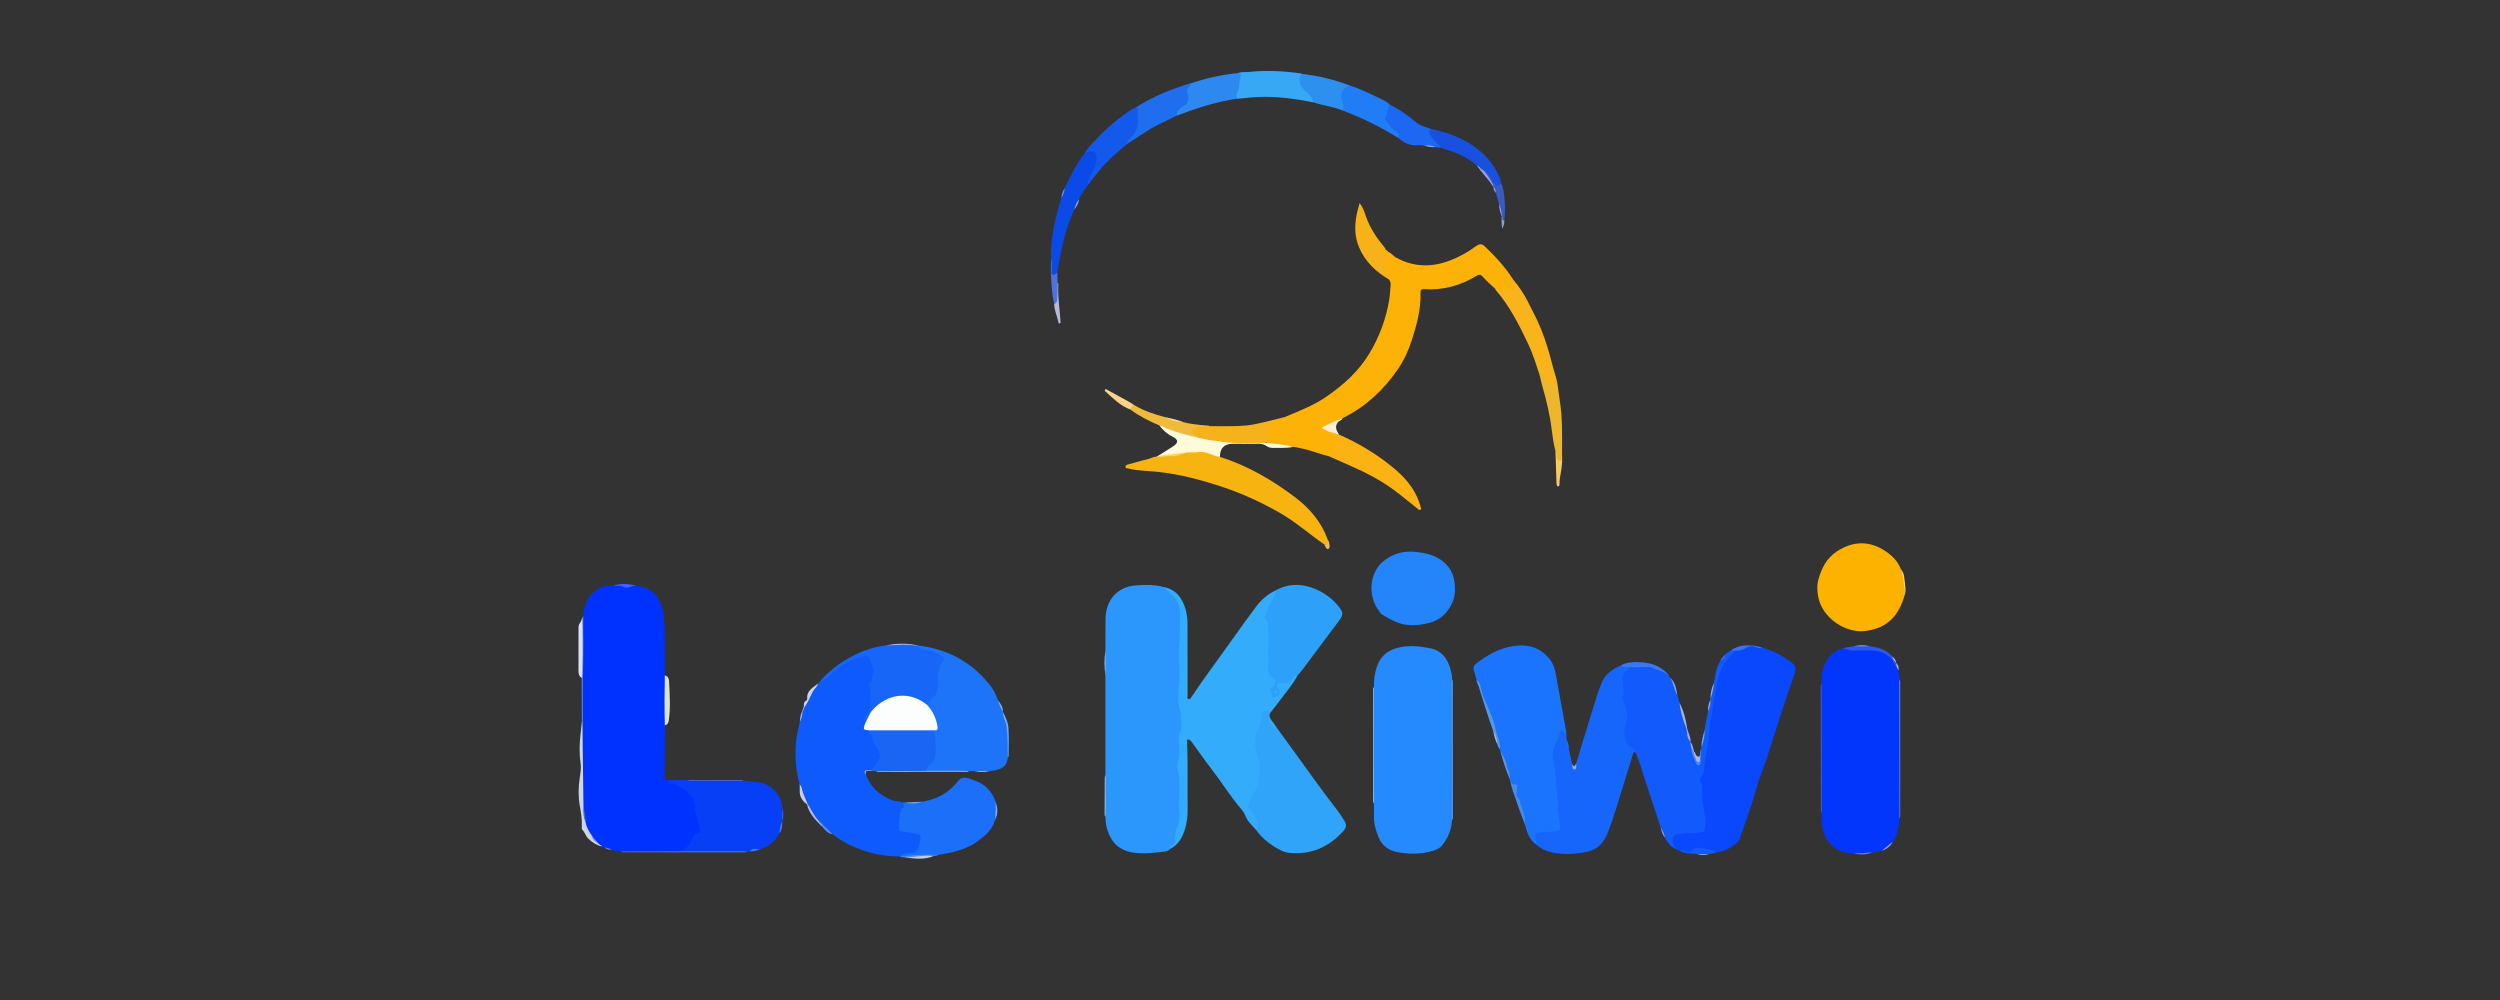 <?xml version="1.0" encoding="UTF-8"?>
<svg id="Calque_1" data-name="Calque 1" xmlns="http://www.w3.org/2000/svg" viewBox="0 0 1200 480">
  <rect x="0" y="0" width="1200" height="480" fill="#333333" stroke="none"/>
  <defs>
    <style>
      .cls-1 {
        fill: #c2cade;
      }

      .cls-2 {
        fill: #79a3e8;
      }

      .cls-3 {
        fill: #f0ba3d;
      }

      .cls-4 {
        fill: #9ecbed;
      }

      .cls-5 {
        fill: #6195ea;
      }

      .cls-6 {
        fill: #cacde3;
      }

      .cls-7 {
        fill: #8cb1f0;
      }

      .cls-8 {
        fill: #76adee;
      }

      .cls-9 {
        fill: #ccd6e8;
      }

      .cls-10 {
        fill: #1666fc;
      }

      .cls-11 {
        fill: #5797e7;
      }

      .cls-12 {
        fill: #aeccf0;
      }

      .cls-13 {
        fill: #115afc;
      }

      .cls-14 {
        fill: #778de2;
      }

      .cls-15 {
        fill: #1a74fd;
      }

      .cls-16 {
        fill: #1b6ff9;
      }

      .cls-17 {
        fill: #36a8f4;
      }

      .cls-18 {
        fill: #a7b3d8;
      }

      .cls-19 {
        fill: #f4ca62;
      }

      .cls-20 {
        fill: #4c74db;
      }

      .cls-21 {
        fill: #0a4ae6;
      }

      .cls-22 {
        fill: #69a7f6;
      }

      .cls-23 {
        fill: #0948fc;
      }

      .cls-24 {
        fill: #5377dc;
      }

      .cls-25 {
        fill: #9ed7ff;
      }

      .cls-26 {
        fill: #1851e0;
      }

      .cls-27 {
        fill: #7da7e3;
      }

      .cls-28 {
        fill: #fefada;
      }

      .cls-29 {
        fill: #3e6dce;
      }

      .cls-30 {
        fill: #2b96fc;
      }

      .cls-31 {
        fill: #d9e1f3;
      }

      .cls-32 {
        fill: #acb7e4;
      }

      .cls-33 {
        fill: #8fafda;
      }

      .cls-34 {
        fill: #fbefd4;
      }

      .cls-35 {
        fill: #97a0e7;
      }

      .cls-36 {
        fill: #fcd389;
      }

      .cls-37 {
        fill: #92abe9;
      }

      .cls-38 {
        fill: #fbb213;
      }

      .cls-39 {
        fill: #2d88f0;
      }

      .cls-40 {
        fill: #1359ec;
      }

      .cls-41 {
        fill: #1e6eef;
      }

      .cls-42 {
        fill: #1a66f4;
      }

      .cls-43 {
        fill: #8aabec;
      }

      .cls-44 {
        fill: #2485fb;
      }

      .cls-45 {
        fill: #f2d888;
      }

      .cls-46 {
        fill: #466aee;
      }

      .cls-47 {
        fill: #366bec;
      }

      .cls-48 {
        fill: #3f60fa;
      }

      .cls-49 {
        fill: #4e86f6;
      }

      .cls-50 {
        fill: #548ae4;
      }

      .cls-51 {
        fill: #9ba8d9;
      }

      .cls-52 {
        fill: #93a1e7;
      }

      .cls-53 {
        fill: #dce3d3;
      }

      .cls-54 {
        fill: #b3bee9;
      }

      .cls-55 {
        fill: #82abd8;
      }

      .cls-56 {
        fill: #4270ef;
      }

      .cls-57 {
        fill: #cdd4e7;
      }

      .cls-58 {
        fill: #1766f8;
      }

      .cls-59 {
        fill: #2f57ec;
      }

      .cls-60 {
        fill: #fdb200;
      }

      .cls-61 {
        fill: #5b8cec;
      }

      .cls-62 {
        fill: #fbfefc;
      }

      .cls-63 {
        fill: #1d68f3;
      }

      .cls-64 {
        fill: #97a8e1;
      }

      .cls-65 {
        fill: #488ce7;
      }

      .cls-66 {
        fill: #4e71de;
      }

      .cls-67 {
        fill: #83afeb;
      }

      .cls-68 {
        fill: #073ff7;
      }

      .cls-69 {
        fill: #757dde;
      }

      .cls-70 {
        fill: #7980d9;
      }

      .cls-71 {
        fill: #33acfc;
      }

      .cls-72 {
        fill: #fde89a;
      }

      .cls-73 {
        fill: #b7bcd6;
      }

      .cls-74 {
        fill: #80b0ea;
      }

      .cls-75 {
        fill: #eeb72b;
      }

      .cls-76 {
        fill: #f5b21a;
      }

      .cls-77 {
        fill: #fcd261;
      }

      .cls-78 {
        fill: #f9b31b;
      }

      .cls-79 {
        fill: #677fe9;
      }

      .cls-80 {
        fill: #6f8dea;
      }

      .cls-81 {
        fill: #537bfb;
      }

      .cls-82 {
        fill: #a6c0ed;
      }

      .cls-83 {
        fill: #9aa3e3;
      }

      .cls-84 {
        fill: #7188d7;
      }

      .cls-85 {
        fill: #f8b219;
      }

      .cls-86 {
        fill: #efb95d;
      }

      .cls-87 {
        fill: #2fa4f9;
      }

      .cls-88 {
        fill: #a9b9e6;
      }

      .cls-89 {
        fill: #1d74f9;
      }

      .cls-90 {
        fill: #2da0f9;
      }

      .cls-91 {
        fill: #0f5afc;
      }

      .cls-92 {
        fill: #fdb207;
      }

      .cls-93 {
        fill: #258afe;
      }

      .cls-94 {
        fill: #9fb3e9;
      }

      .cls-95 {
        fill: #87a6e0;
      }

      .cls-96 {
        fill: #9da9e0;
      }

      .cls-97 {
        fill: #91a1c1;
      }

      .cls-98 {
        fill: #2d90ef;
      }

      .cls-99 {
        fill: #a4c1e5;
      }

      .cls-100 {
        fill: #217df6;
      }

      .cls-101 {
        fill: #3978f2;
      }

      .cls-102 {
        fill: #7f95d9;
      }

      .cls-103 {
        fill: #0032ff;
      }

      .cls-104 {
        fill: #f7b310;
      }

      .cls-105 {
        fill: #afdfff;
      }

      .cls-106 {
        fill: #88a3d3;
      }

      .cls-107 {
        fill: #0336fc;
      }

      .cls-108 {
        fill: #3a5bc1;
      }
    </style>
  </defs>
  <path class="cls-103" d="m297.93,408.76c-1.47-.24-2.93-.47-4.4-.71-.98-.66-2.23-.63-3.22-1.27-.47-.16-.95-.32-1.42-.48-.54-.32-1.23-.39-1.63-.95-1.26-1.34-2.42-2.77-3.62-4.17-1.32-1.94-2.68-3.88-2.92-6.32-.36-2.69-.65-5.39-1.15-8.06.03-5.89-.57-11.76-.16-17.65.14-2.02-.33-4.07-.37-6.13-.11-5.5.26-10.98.43-16.47,0-6.15-.01-12.29,0-18.44,0-1.39-.03-2.77-.38-4.12-.11-1.29-.08-2.58.13-3.87.29-.89.27-1.82.27-2.75,0-5.94,0-11.89,0-17.83,0-1.39.14-2.76.52-4.11.21-3.67,1.37-7.19,3.68-9.85,2.65-3.06,6.31-4.86,10.64-4.47,1.74-.22,3.45-.52,5.21.07,1.12.37,2.34.17,3.5-.11.71-.17,1.42-.24,2.12.03,7.24.69,11.82,5.3,13.05,12.48,1.29,7.53.61,15.09.82,22.64.07,2.65.05,5.31.07,7.96.61.79.57,1.73.58,2.66.01,6.21.01,12.42,0,18.63,0,.92.03,1.86-.58,2.66-.05,8.27-.08,16.54-.15,24.81,0,.96.25,1.53,1.28,1.55,2.77,1.18,5.61,2.08,8.14,3.95,3.16,2.33,5.39,4.78,5.66,8.97.2,3.06,1.25,6.07,2.16,9.04.54,1.77.52,3.13-1.3,4-1.37.65-2.08,1.89-2.55,3.18-1.23,3.42-3.72,5-7.2,5.28-8.35,0-16.7,0-25.05-.01-.72,0-1.46.15-2.16-.15Z"/>
  <path class="cls-30" d="m530.59,372.02c0-15.93,0-31.86,0-47.8-.21-4.01-.21-8.01,0-12.02.02-5.03.04-10.06.06-15.1.03-8.55,5.25-15.54,14.78-16.14,4.57-.29,9.07-.39,13.51.89,1.29,1.01,2.66,1.88,3.87,3.05,4.42,4.28,4.32,9.6,4.19,15.15-.17,7.13-1.04,14.27-.11,21.41.18,1.38.2,2.8-.06,4.17-.72,3.81-.53,7.66-.55,11.5-.01,2.4,1.41,4.6,1.26,7.01-.16,2.64.92,5.4-.76,7.91-.33.49-.18,1.16-.19,1.76-.09,4.3.51,8.62-.67,12.87-.18.63-.16,1.34-.03,1.98,1.08,5.45.88,10.9.53,16.42-.17,2.67.21,5.42.21,8.14,0,1.14-.13,2.25-.62,3.29-.92,1.95-1.35,4.02-1.36,6.17,0,1.51-.4,2.76-1.9,3.41-.62.27-.71.92-1.09,1.38-.57.7-1.35,1.11-2.21,1.21-5.36.66-10.74,1.42-16.14.45-5.86-1.05-9.7-4.52-11.54-10.15-.74-2.25-1.23-4.6-1.17-7.01-.34-4.21-.11-8.43-.14-12.65-.02-2.44-.17-4.88.11-7.31Z"/>
  <path class="cls-93" d="m696.98,393.65c-.27,4.58-1.95,8.59-4.8,12.15-1.13,1.41-2.72,2.08-4.36,2.58-5.69,1.72-11.54,1.7-17.26.6-3.96-.76-7.28-3.09-8.89-7.18-1.24-3.15-2.28-6.34-2.16-9.8.07-2.12-.02-4.24-.04-6.36-.2-.51-.12-1.05-.12-1.58,0-17.58,0-35.16,0-52.74,0-.52-.1-1.06.15-1.57-.09-3.4.3-6.71,1.46-9.95,1.69-4.75,4.91-7.54,9.82-8.82,5.37-1.4,10.64-.84,15.88.21,6.21,1.24,9.19,6.57,10.24,12.94.11.65.06,1.32.09,1.98.22.51.13,1.05.13,1.57,0,21.46,0,42.92,0,64.37,0,.53.08,1.07-.13,1.58Z"/>
  <path class="cls-107" d="m911.28,321.88c-.27,1.47.57,2.8.5,4.25.2.51.12,1.05.12,1.58,0,21.18,0,42.37,0,63.55,0,.53.09,1.07-.15,1.57-.28,3.93-.82,7.79-3.19,11.12-1.43,1.84-3.18,3.27-5.24,4.35-1.52.47-3.08.77-4.68.87-2.93.79-5.9.63-8.88.41-5.53.19-9.82-2.14-12.84-6.68-1.88-2.83-2.34-6.16-2.6-9.49-.08-.99-.03-1.99-.04-2.99-.26-.5-.16-1.04-.16-1.57,0-19.72,0-39.44,0-59.16,0-.52-.1-1.07.15-1.57-.11-4.66.73-9.06,3.79-12.75,1.61-1.94,3.59-3.45,6.16-3.96,2.31-.66,4.53.48,6.84.29,2.23-.18,4.48-.04,6.73-.04,5.97,0,10.39,2.46,12.77,8.13.58.57.42,1.4.71,2.07Z"/>
  <path class="cls-91" d="m392.62,328.15c.44-.51.88-1.02,1.32-1.53.86-.06,1.44-.62,2.03-1.15,2.42-2.17,5.06-4.07,7.55-6.15,3.12-2.61,7.06-3.56,10.86-4.68,1.96-.58,2.77.09,3.74,1.99,1.97,3.86,2.21,7.67-.09,11.48-.24.41-.4.89-.26,1.34.73,2.26.32,4.62.64,6.92.29,2.07-.21,4.08-1.45,5.85-.96,1.38-1.68,2.86-1.37,4.63.02.13.07.27.02.38-.73,1.83-.16,2.92,1.82,3.2.29.28.54.61.65.98.95,3.09,2.28,5.97,3.97,8.75,1.1,1.81.93,3.98-.55,5.76-1.04,1.25-1.4,3.02-2.92,3.9-.65.04-1.31.02-1.97.02-1.48.01-1.76.63-.94,1.83,1.94,6.01,6.24,9.69,11.82,12.16,1.84.82,3.87.68,5.73,1.33,1.29.92,1.25,1.84.39,3.19-1.79,2.84-1.62,6.07-1.31,9.26.08.83.88.89,1.54,1,1.83.3,3.67.57,5.5.88,2.49.42,3.09,1.3,2.82,3.83-.09.86-.21,1.71-.37,2.56-.46,2.45-1.9,3.95-4.4,4.08-1.89.1-3.65.54-5.41,1.14-10.08,0-19.46-2.58-28.13-7.71-1.45-.86-2.76-1.96-4.14-2.95-2.88-1.46-4.72-4.09-7.01-6.22-2.31-2.59-4.08-5.53-5.45-8.71-2.04-2.66-2.47-5.93-3.44-9-2.5-9.45-2.75-18.93-.25-28.43.13-.51.22-1.03.33-1.55.48-1.39.73-2.84,1-4.28.49-.95.74-1.98,1.15-2.96,1.95-3.86,3.32-8.06,6.56-11.16Z"/>
  <path class="cls-71" d="m561.67,407.48c.04-.71-.15-1.62.76-1.86,1.65-.43,1.7-1.62,1.64-2.95-.09-1.81.17-3.65.93-5.23,1.77-3.64,1.07-7.4.76-11.11-.1-1.24.28-2.34.28-3.52,0-4.46.52-8.94-.7-13.35-.29-1.05-.31-2.33.02-3.35,1.33-4.18.42-8.44.66-12.65.02-.39-.21-.92-.03-1.14,1.41-1.73.96-3.67,1-5.66.05-2.06,0-4.08-.6-6-1.19-3.82-.98-7.75-.48-11.54.64-4.9.1-9.7-.04-14.55-.08-2.75.23-5.51.37-8.27,0-.06.06-.13.06-.19-.18-4.54.51-9.09-.02-13.61-.46-3.94-3.2-6.52-5.94-9.03-.53-.49-1.18-.86-1.41-1.61,5.39,1.13,8.24,4.87,9.9,9.78.9,2.66,1.17,5.44,1.18,8.24.02,11.21.01,22.43.03,33.64,0,.69-.4,1.72.35,1.99.81.3,1.31-.62,1.74-1.28,5.91-8.88,12.34-17.38,18.5-26.08,3.97-5.61,8-11.18,12.09-16.7,2.51-3.38,5.58-6.19,9.45-7.98.91,1.12.24,2.16-.25,3.13-1.42,2.76-2.98,5.45-3.84,8.48-.19.66-.44,1.26-.08,1.91,2.11,3.82,1.57,8.01,1.36,12.06-.21,4.17.17,8.33-.2,12.49-.11,1.19.62,1.93,1.45,2.67,2.59,2.3,2.67,3.77.36,6.3-1.06,1.17-.12,2.11.28,3.06.29.68.9.32,1.34,0,.94-.65,1.32-1.46.68-2.55-.3-.52-.57-1.06-.65-1.66-.17-1.19.24-2.09,1.54-1.97,2.69.24,4.94-.34,6.6-2.67.43-.6,1.17-1.16,2.06-.51-2.26,4.46-5.65,8.12-8.56,12.11-1.43,1.96-2.97,3.84-4.46,5.75-3.2-.35-3.45-.18-3.93,2.84-.29,1.84-.84,3.52-1.66,5.24-1.45,3.05-1.72,6.42-.61,9.71,1.98,5.91,1.93,11.88.41,17.8-.61,2.37-2.52,4.27-3.4,6.66-1.1,2.99-1.16,3.36,1.19,5.44,1.99,1.76,2.22,4.29,2.65,6.67.16.87-.29,1.86-1.46,2.05-1.79-2.17-4.07-3.98-5.12-6.72-.53-1.38-1.36-2.56-2.31-3.68-5.21-6.1-9.4-12.97-14.31-19.29-3.13-4.03-6.01-8.25-9.01-12.37-.31-.42-.68-.81-1.07-1.16-.29-.26-.69-.46-1.09-.26-.45.23-.31.69-.3,1.06.51,10.68.11,21.36.29,32.04.06,3.42-.31,6.79-1.31,10.02-1.21,3.91-3.19,7.4-7.07,9.36Z"/>
  <path class="cls-23" d="m846.13,311.01c4.85,1.33,9.21,3.64,13.26,6.58,2.46,1.78,2.84,2.86,1.98,5.86-.51,1.78-1.2,3.51-1.82,5.26-4.09,11.56-7.58,23.33-11.42,34.97-1.82,5.52-4.08,10.92-5.59,16.52-2.03,7.53-4.93,14.75-7.38,22.12-.21.64-.48,1.24-.98,1.7-2.92,2.72-6.2,4.73-10.27,5.15-2.36-.75-4.8-1.17-7.23-1.61-.85-.15-1.78-.48-2.49.05-2.52,1.89-5.16,1.85-7.93.73-.65.03-1.12-.35-1.59-.71-.54-.75-1.5-1.05-1.93-1.96-1.26-2.7.09-5.27,3.04-5.81,3.01-.55,6.08-.29,9.1-.75,2.49-.38,2.82-.77,3.12-3.3.23-1.95-.18-3.84-.54-5.73-.66-3.47-1.12-6.95-.99-10.48.05-1.47,0-2.92-.7-4.27-.38-.75-.44-1.61.07-2.29,2.01-2.67,1.54-5.95,2.17-8.94.28-1.35.29-2.76.81-4.07.4-.99.71-2.04.72-3.09.04-6.6,1.48-13.02,2.42-19.51.72-5.01,1.55-9.98,3.14-14.78,1.48-4.47,4.15-8.12,8.16-10.68,2.64-.1,4.78-2.08,7.53-1.95,1.85.09,3.51.95,5.34,1Z"/>
  <path class="cls-15" d="m720.03,360.04c-.06-.09-.09-.19-.07-.29-.51-2.13-.94-4.27-1.51-6.38-1.57-5.74-3.54-11.32-5.96-16.77-1.36-3.07-1.95-6.44-3.25-9.56-.12-.3-.14-.66-.51-.79-.43-1.51-.85-3.02-1.28-4.53-.37-1.29-.06-2.3,1.03-3.15,5.29-4.11,11.09-7.36,17.69-8.43,7.12-1.16,13.56.6,18.08,6.8,1.97,2.7,2.43,5.97,3.01,9.16,1.53,8.4,3.03,16.8,4.53,25.21.05.26,0,.53,0,.79-.06.04-.11.1-.17.1q-2.58-.16-3.43,2.5c-.14.44-.18.94-.42,1.32-2.52,3.88-1.37,8.01-1,12.14.51,5.73,1.41,11.43,1.23,17.21-.06,1.93.07,3.83.64,5.7.53,1.72.53,3.52.56,5.32.03,1.98-.93,2.97-2.79,3.16-2.1.22-4.19.54-6.31.61-2.45.07-2.75.5-2.47,2.86.1.83.49,1.69-.16,2.48-3.43-2.4-4.56-6.12-5.59-9.88-.72-4.59-2.04-8.99-4.13-13.14-.53-1.04-.4-2.2-.17-3.32.21-1.01.17-1.85-1.05-2.16-.88-.22-.97-1.16-1.49-1.72-.43-.3-.28-.77-.32-1.18-1.09-4.84-2.79-9.48-4.71-14.05Z"/>
  <path class="cls-92" d="m665.08,119.67c.41.39.81.77,1.22,1.16,1.2.97,1.73,2.84,3.7,2.75,8.57,4.71,17.31,4.88,26.35,1.32,4.28-1.69,8.22-3.87,11.89-6.59,1.42-1.05,2.84-1.61,4.28-.23,5.17,4.94,10.06,10.13,13.88,16.23.36,1.2.54,2.44.98,3.62.31.83.25,2.11-.98,1.74-2.35-.71-4.72-.08-7.04-.55-.65-.13-1.29-.27-1.84-.68-1.99-1.84-4.07-3.59-5.84-5.66-.76-.88-1.46-1.26-2.7-.5-7.76,4.74-16.17,7.14-25.31,6.51-1.55-.11-1.85.32-1.81,1.83.21,7.87-1.83,15.35-4.22,22.74-1.6,4.94-3.77,9.68-6.69,13.93-6.77,9.88-15.34,17.83-26.11,23.24-.17.09-.31.23-.47.34-2.72,1.78-5.95,2.57-8.77,4.42.54.82,1.57.81,2.07,1.49,1.32,1.27,2.89,2.31,3.81,3.97.09.17.28.31.34.48.84,2.52-1,4.46-1.5,6.69-.24,1.05-1.3,1.42-2.42,1.08-4.54-1.05-8.84-2.92-13.43-3.82-1.29-.25-2.55-.62-3.87-.65-3.2-.01-6.31-.83-9.49-1.01-1.05-.06-2.09-.16-3.04-.66.33-2.85-.01-5.85,1.32-8.51.66-1.32,2.02-2.11,3.44-2.47,1.37-.34,2.58-.93,3.75-1.65,6.95-2.91,14.02-5.62,20.25-9.93,8.16-5.65,15.43-12.16,20.62-20.89,4.79-8.05,7.93-16.59,9.42-25.79.36-2.22.41-4.49.63-6.73.1-1.05-.16-1.96-.85-2.76-.74-1.04-.97-2.15-.51-3.37.19-.5.4-1.11.09-1.54-1.64-2.35-.91-5.31-2.06-7.79-.3-.65-.86-1.95.91-1.77Z"/>
  <path class="cls-13" d="m833.36,312.26c-1.72,1.63-3.49,3.17-4.94,5.1-3.21,4.25-3.81,9.35-4.99,14.27-1.01,4.22-1.03,8.6-2.19,12.84-.87,3.19-.81,6.66-.97,10.02-.11,2.2-.53,4.27-1.09,6.39-.75,2.84-.98,5.82-1.29,8.76-.11,1.09-.14,2.05-1.05,2.85-1.02.9-1.28,2.03-.31,3.15.65.75.56,1.61.52,2.46-.23,4.93.49,9.75,1.49,14.55.38,1.85.03,3.69-.32,5.51-.19.96-.99,1.25-1.77,1.34-1.63.17-3.24.67-4.91.45-1.93-.25-3.81.3-5.71.47-3.59.31-3.47,3.7-2.17,5.8.31.49.93.76,1.03,1.42-2.69-1.04-4.26-3.18-5.53-5.62-.75-1.58-1.27-3.27-2.04-4.85-2.51-7.61-4.97-15.23-7.53-22.82-1.46-4.32-2.58-8.76-4.38-12.97-.32-1.07-1.31-1.44-2.11-2-3.14-2.21-4.53-5.33-3.68-8.97,1.14-4.87,1.44-9.54-.77-14.16-.26-.55-.23-1.18-.07-1.76.52-1.97.39-4.01.02-5.92-.75-3.92.49-6.75,3.93-8.67,5.64-.72,11.15-.54,16.27,2.38,1,.57,1.64,1.52,2.46,2.27.21.3.41.6.62.9,1.93,2.45,2.22,5.55,3.27,8.34.35,1.2.7,2.4,1.05,3.6,1.22,4.05,2.25,8.16,3.49,12.2.42,2.22.93,4.42,1.8,6.51h0c.45.95.48,2.03.82,3.02.18,2.35,1.25,4.42,2.06,6.56.16.41.42.94.98.78.43-.13.4-.65.39-1.03-.08-2.13.88-4.1.9-6.21.01-.24.02-.48.04-.73.71-2.77,1.23-5.57,1.6-8.4.2-2.95,1.21-5.76,1.62-8.67.39-1.88.77-3.77,1.16-5.66h0c.27-2.73,1.11-5.34,1.59-8.03.83-3.51.87-7.26,3.09-10.35.99-.94,1.83-1.99,2.45-3.21.66-.99,1.9-1.2,2.7-2,.85-.24,1.7-.73,2.51.08Z"/>
  <path class="cls-10" d="m782.44,320.22c-.39.44-.71,1.02-1.2,1.3-2.17,1.26-2.57,3.3-2.34,5.49.29,2.67.89,5.32.02,7.99-.2.62.15,1.16.4,1.7,1.65,3.59,2.2,7.3,1.09,11.14-.68,2.33-1,4.71-.29,6.99.56,1.81,1.79,3.35,3.57,4.27.94.49,1.71,1.04,1.49,2.28-1.01-.96-1.19,0-1.39.65-2.46,7.96-4.85,15.95-7.36,23.89-1.47,4.67-2.93,9.36-4.74,13.9-1.78,4.45-4.61,7.88-9.74,8.99-5.91,1.27-11.77,1.57-17.65.2-2.52-.59-4.82-1.79-6.8-3.51-.15-1.04-.28-2.09-.46-3.13-.37-2.1-.08-2.61,2.02-2.78,1.7-.14,3.41-.2,5.12-.38,5.44-.58,4.98-.28,4.24-5.78-.61-4.48-.53-8.96-1.09-13.38-.56-4.38-.56-8.8-1.28-13.18-.57-3.46-1.44-7.17,1.01-10.55.85-1.18,1.11-2.81,1.53-4.26.4-1.4.92-1.9,2.03-.57.3.37.69.62,1.19.62.36,1.13-.37,2.41.47,3.47.2,1.37.18,2.78.77,4.08.54,2.39,1.07,4.77,1.61,7.16.21.68.34,1.41,1.1,1.76.78-.53.48-1.45.79-2.14,2.77-9.05,5.56-18.09,8.3-27.16,1.15-3.81,2.36-7.59,3.82-11.29,1.73-4.41,5.24-6.83,9.38-8.58,1.54-.08,3.02.1,4.41.82Z"/>
  <path class="cls-87" d="m602.99,398.47c1.06-1.17,1.14-2.32.65-3.93-.75-2.42-1.83-4.3-3.92-5.86-1.45-1.08-.13-2.75.2-4.16.79-3.39,4.07-5.71,4.12-9.36.04-3.5,1.06-6.9.11-10.57-.68-2.61-1.88-5.27-1.72-8.01.15-2.68,0-5.52,1.96-7.88,1.18-1.42.65-3.43,1.1-5.13.21-.79.17-2,1.16-2.11,1.03-.12,2.35-.82,3.17.58-.47.32-.29.88-.48,1.3-.5,3.15,1.42,4.85,3.75,6.31,2.6,3.59,5.2,7.18,7.82,10.76,6.99,9.57,13.76,19.3,21.08,28.63,1.1,1.4,2.01,2.96,3,4.45,1.47,2.2,1.51,3.54-.3,5.54-6.93,7.64-15.48,11.38-25.86,10.34-2.67-.27-5.05-1.66-7.29-3.04-3.33-2.06-6.25-4.65-8.54-7.88Z"/>
  <path class="cls-89" d="m483.76,363.7c-.55,3.75-2.18,5.32-6.41,6.11-.77.14-1.57.18-2.36.26-2.4.3-4.8.23-7.19.03-.91,0-1.83,0-2.74,0-6.62.29-13.24.04-19.85.13-.99-.18-.8-.9-.64-1.54.19-.72.62-1.36,1.21-1.78,2.32-1.66,2.72-4.12,2.78-6.69.08-3.18-.32-6.33-.46-9.5,1.27-.81,1.45-1.83,1.1-3.33-.66-2.85-1.81-5.38-3.7-7.6-.42-.5-.96-.95-.85-1.71.64-1.08,1.27-2.21,2.25-3,2.24-1.8,2.91-4.15,2.65-6.88-.26-2.74.8-5.34.84-8.06.01-1.02.85-1.76,1.5-2.52.9-1.06.73-1.77-.47-2.52-2.4-1.51-5.01-2.31-7.77-2.8-1.56-.28-3.12-.68-3.74-2.46.15-.2.32-.22.51-.06,6.53.81,12.75,2.49,18.67,5.56,6.49,3.37,11.74,8.05,16.24,13.7,1.67,2.09,2.71,4.53,3.69,7,.89,1.85,1.95,3.62,2.36,5.67h0c3.22,7.06,2.7,14.53,2.41,21.97Z"/>
  <path class="cls-60" d="m914.16,285.95c-2.87,9.39-7.69,15.3-18.4,16.88-9.71,1.43-21.53-6.19-23.16-17.14-.38-2.52-.48-5.03.21-7.49,1.54-5.47,3.94-10.32,8.97-13.58,7.86-5.1,15.68-5.14,23.37.02,3.15,2.11,5.91,4.85,7.28,8.62,1.79,4.07,2.09,8.34,1.74,12.7Z"/>
  <path class="cls-68" d="m325.8,408.68c3.83-.87,5.63-3.71,6.99-7.06.31-.77.93-1.41,1.86-1.67,1.61-.45,1.64-1.53,1.24-2.97-1.04-3.71-2.25-7.36-2.58-11.27-.25-2.95-2.27-4.97-4.69-6.47-2.2-1.36-4.1-3.29-6.9-3.53-.65-.06-1.14-.64-1.48-1.24,3.31,0,6.61,0,9.92,0,4.55.33,9.11.05,13.67.15,4.36.09,8.72-.18,13.08.14,2.76.32,5.55.47,8.27.98,5.67,1.08,10.04,6.46,10.4,12.54.2,1.91.27,3.82-.03,5.72.03.1.02.2-.03.29-.65,1.86-.56,3.92-1.54,5.68-1.81,4-4.95,6.38-9.11,7.55-1.6.52-3.4.16-4.89,1.13-.37.03-.74.06-1.11.08-2.24.33-4.48.13-6.73.14-8.07.03-16.14.02-24.21,0-.71,0-1.46.22-2.13-.22Z"/>
  <path class="cls-90" d="m622.83,324.19c-1.36-.09-2.15.97-2.63,1.84-1.24,2.24-3.32,1.73-5.17,1.92-.61.06-1.39-.46-1.83.16-.52.72-.1,1.52.29,2.23,1.16,2.16.93,2.97-1.16,4.14-.23.13-.47.27-.72.31-.71.11-1.08-.44-.96-.94.31-1.3-2.14-2.37-.43-3.59,2.41-1.72,2.86-3.64.44-5.29-3.01-2.06-1.91-4.8-1.91-7.41,0-.38.33-.81.23-1.14-1.18-3.96.47-7.95-.15-11.97-.22-1.41-.37-3.08-.23-4.65.08-.91-.35-1.67-.98-2.31-.58-.59-.73-1.21-.41-1.98,1.26-3.08,2.42-6.2,4.21-9.04.57-.91.87-1.92.74-3.02,5.24-2.96,10.83-3.43,16.45-1.71,5.53,1.69,10.28,4.82,13.97,9.39,2.29,2.84,2.32,3.92.14,6.84-5.77,7.75-11.55,15.5-17.35,23.23-.79,1.05-1.7,2-2.55,2.99Z"/>
  <path class="cls-16" d="m431.99,411.12c1.04-1.32,2.53-1.56,4.06-1.6,3.63-.09,4.52-.79,5.29-4.37.22-1.02.37-2.06.51-3.1.15-1.1-.58-1.58-1.48-1.75-2.31-.43-4.63-.91-6.97-1.11-1.39-.12-1.76-.65-1.82-1.96-.12-2.86.17-5.65.84-8.42.06-.24.15-.62.31-.67,2.1-.69.86-1.91.5-2.99.37,0,.74.02,1.1.03,2.85.58,5.65,0,8.46-.36,6.47-1.12,12.06-3.86,16.28-9.02,2.12-2.59,3.17-3.09,6.32-2.03,2.94.98,5.88,2.01,8.2,4.27,1.88,1.83,3.36,3.87,4.1,6.41.97,3,.68,6-.03,9-1.28,4.97-5,7.98-8.9,10.69-5.5,3.83-11.91,5.22-18.42,6.21-2.4.3-4.82.65-7.23.49-3.73-.24-7.41,1.01-11.15.32l.02-.05Z"/>
  <path class="cls-44" d="m678.27,300.05c-5.56.36-10.11-2.29-14.66-4.93-.89-.51-1.37-1.44-1.95-2.24-5.27-7.25-4.24-18.13,2.38-23.5,4.52-3.66,9.82-5.12,15.62-4.46,3.69.42,7.27,1.09,10.61,2.98,6.07,3.45,8.26,8.74,8.12,15.45-.09,4.47-1.98,8.17-4.81,11.28-3.06,3.36-7.36,4.55-11.75,5.22-1.17.18-2.38.13-3.57.18Z"/>
  <path class="cls-104" d="m585.56,219.29c13.2,4.17,24.99,11.03,35.96,19.3,7.01,5.28,12.66,11.8,15.71,20.25.6,2.57.42,2.84-1.67,2.43-7.28-5.07-13.95-11-21.71-15.37-8.44-4.75-17.22-8.87-26.39-11.93-10.29-3.43-20.75-6.32-31.63-7.47-4.73-.5-9.53-.44-14.18-1.62-.55-.14-1.35.04-1.42-.75-.07-.81.67-1.06,1.32-1.24,3.44-.94,6.88-1.87,10.33-2.79,1-.27,1.88-1,3.01-.81,2.25-.56,4.54-1.01,6.85-.86,2.4.15,4.56-.55,6.73-1.37.21-.08.43-.13.66-.17,1.88-.27,3.8.17,5.66-.33,4-.7,7.37,1.11,10.79,2.72Z"/>
  <path class="cls-58" d="m439.97,309.96c1.41,1.47,3.27,1.98,5.16,2.17,2.74.28,4.94,1.74,7.27,2.95,1.03.54,1.27,1.25.38,2.18-2.98,3.13-2.38,7.16-2.63,10.93-.17,2.58-.13,5.16-2.53,6.84-1.2.84-1.5,2.47-2.89,3.11-.68.22-1.12-.27-1.59-.59-10.52-7.1-22.67-1.09-26.44,7.82-.27.64-.38,1.46-1.31,1.56-1.11-1.91.07-3.44,1.02-4.83,1.3-1.91,1.79-3.9,1.42-6.12-.37-2.27.29-4.66-.79-6.85-.07-.14-.02-.46.09-.56,1.61-1.47,1.18-3.71,2.09-5.43.32-.61.18-1.15.01-1.72-.47-1.58-1.07-3.12-1.59-4.68-.65-1.98-2.07-2.1-3.41-1.62-3.45,1.25-7.15,2-10.12,4.33-2.59,2.03-5.1,4.18-7.64,6.27-.74.61-1.35,1.58-2.54.89,5.01-5.63,11.1-9.84,17.86-12.98,4.23-1.96,8.74-3.3,13.43-3.84,4.92-.5,9.84-1.09,14.74.15Z"/>
  <path class="cls-42" d="m448.32,350.57c.8,4.65,1.35,9.29.08,13.97-.25.91-.63,1.48-1.39,2.01-1.2.83-2.29,1.81-2.28,3.48-.12.06-.23.18-.35.18-7.98-.02-15.96.18-23.93-.1-.65-.04-1.29-.07-1.94-.11-.13-.04-.18-.1-.17-.18.02-.09.04-.14.08-.14,1.09-1.64,2.26-3.23,3.26-4.93,1.02-1.72.74-3.74-.38-5.05-2.28-2.7-2.76-6.06-4.02-9.13.71-.81,1.68-.7,2.59-.7,8.62-.02,17.23-.02,25.85,0,.91,0,1.88-.11,2.59.7Z"/>
  <path class="cls-38" d="m637.89,219.01c1.55-.16,2.25-1.14,2.52-2.57.1-.51.23-1.02.4-1.52.32-.97,1.24-2.27.91-2.84-.83-1.42-1.67-3-3.23-3.88-.53-.3-.97-.66-1.22-1.24,2.18-.54,3.84.62,5.54,1.67,8.95,3.94,17.33,8.93,24.92,15.02,5.99,4.8,11.3,10.46,13.7,18.15.08.25.29.5.28.74-.04.74.95,1.63.06,2.15-.63.36-1.28-.48-1.84-.92-3.8-2.99-7.49-6.13-11.41-8.97-5.97-4.33-12.47-7.76-19.21-10.72-3.82-1.67-7.61-3.39-11.42-5.08Z"/>
  <path class="cls-78" d="m717.52,138.45c2.77.72,5.69-.44,8.45.73,1.13.47,1.46-.15.96-1.16-.59-1.19-1.3-2.33-.53-3.7,2.81,3.28,5.16,6.86,7.11,10.72.81,1.6,1.58,3.21,2.42,4.8,2.87,5.4,5.06,11.03,6.88,16.89,1.55,5,2.65,10.11,4.26,15.08.39,2.95-.52,3.68-3.24,2.66-2.26-.85-3.18-3.08-4.83-4.55-1.67-4.88-3.14-9.84-5.33-14.5-4.37-9.28-8.97-18.45-15.77-26.27-.17-.19-.25-.46-.37-.69Z"/>
  <path class="cls-21" d="m515.61,100.57c-4.34,9.64-6.43,19.89-8.07,30.25-.24.47-.45.99-.97,1.22-1.08.49-1.94.57-1.97-1.05-.04-2.18.19-4.37-.14-6.54-.28-8.7,1.42-17.11,3.81-25.42.4-1.38.8-2.76,1.21-4.15.74-1.52.99-3.21,1.67-4.75,2.39-5.13,4.93-10.18,8.18-14.84.45-.64.95-1.25,1.43-1.87.38-.26.72-.58,1.12-.82,2.36-1.4,4.53-.33,4.88,2.42.3,2.37-.17,4.6-1.36,6.69-1.34,2.35-2.39,4.85-3.45,7.34-1.27,2.27-3.16,4.17-4.03,6.68-.73,1.63-1.5,3.24-2.31,4.84Z"/>
  <path class="cls-17" d="m594.21,35.1c1.75-.76,3.64-.39,5.45-.58,8.23-.87,16.45-.43,24.64.69.25.03.48.2.72.3-1.41,3.58-.16,6.27,2.7,8.52,1.63,1.28,3.04,2.76,2.77,5.12-7.7-1.6-15.49-2.61-23.35-2.68-4.54-.05-9.08.63-13.62.97-.48-.84-.7-1.8-.29-2.65,1.02-2.13.91-4.49,1.49-6.7.28-1.08.2-2.08-.51-2.98Z"/>
  <path class="cls-41" d="m564.87,55.51c-3.08,1.63-6.3,3-9.41,4.58-5.08,2.59-9.61,6.04-14.45,8.99-.79-1.2-.02-2.02.76-2.73,3.08-2.79,4.37-6.21,3.76-10.34-.22-1.5.3-3.05-.22-4.54,6.47-4.02,13.3-7.29,20.56-9.63,1.62-.52,3.15-1.37,4.88-1.55,1.25-.29,1.35.55.77,1.14-1.54,1.55-1.08,3.26-.72,5,.37,1.8-.01,3.37-1.63,4.3-1.98,1.14-3.21,2.87-4.3,4.77Z"/>
  <path class="cls-40" d="m545.33,51.47c1.09.17.92,1.05.82,1.71-.22,1.45-.06,2.88.04,4.31.27,3.88-1.3,6.9-4.22,9.31-.71.59-1,1.37-.94,2.29-4.57,3.89-9.18,7.76-13.06,12.38-2.07,2.47-4.01,5.06-6,7.59-.04-2.64,1.48-4.73,2.6-6.91,1.06-2.05,1.85-4.05,1.74-6.39-.14-3-1.44-3.89-4.24-2.79-.43.17-.86.32-1.3.47,1.17-2.26,2.94-4.05,4.65-5.86,5.49-5.85,11.48-11.11,18.33-15.35.5-.31,1.06-.5,1.59-.75Z"/>
  <path class="cls-39" d="m564.87,55.51c-.15-1.9,1.06-3.41,2.38-4.03,3.22-1.52,3.67-3.85,2.74-6.8-.45-1.43-.09-2.4,1.01-3.25.68-.53.7-.95-.24-1.14,7.62-2.62,15.41-4.47,23.45-5.2,1.4-.03,1.51.98,1.24,1.88-.76,2.56-.28,5.39-1.76,7.77-.54.87.24,1.81-.17,2.68-9.9,1.46-19.34,4.54-28.65,8.09Z"/>
  <path class="cls-100" d="m671.09,66.18c-8.41-5.35-17.36-9.59-26.65-13.15-.21-1.83-.58-3.6-1.09-5.39-.66-2.34.73-4.35,2.06-6.18.66-.92,1.71-.39,2.6-.36,5.23,1.58,10.04,4.15,14.96,6.45,1.49.7,2.93,1.51,4.17,2.62-.16,1.84-.47,3.67-1.29,5.32-.54,1.07-.44,1.91.28,2.72,1.4,1.57,2.52,3.37,4.31,4.62,1.64,1.15,1.69,2.04.65,3.34Z"/>
  <path class="cls-76" d="m616.57,200.24c-.77,1.16-1.77,1.82-3.23,2.01-2.12.28-3.48,1.95-3.98,3.98-.37,1.52-1.04,2.85-.08,4.49.5.85-1.24.99-1.47,1.86-.91.78-1.91.13-2.86.14-5.35.1-10.7.13-16.04.04-4.61-.08-9.18-.8-13.61-2.21-.68-.75-1.56-1.18-2.49-1.54-.77-.3-1.39-.82-1.47-1.71-.08-1.01.6-1.57,1.37-2,2.59-1.45,5.38-.9,8.12-.75,5.75-.07,11.51.24,17.26-.31,3.01-.29,5.94-.92,8.87-1.64,3.21-.78,6.41-1.58,9.61-2.37Z"/>
  <path class="cls-85" d="m665.08,119.67c-1.12.28-.87,1.01-.46,1.65.75,1.16.94,2.42.88,3.75-.02.39-.15.93.05,1.16,2.06,2.42.64,5.29,1.08,7.91-6.27-3.76-11.39-8.57-14.3-15.47-2.21-5.23-2.15-10.57-1.07-15.99.32-1.61.82-3.18,1.34-5.17,1.67,2.02,2.32,4.2,3,6.22,1.94,5.71,5.22,10.53,9.02,15.08.2.24.3.56.44.85Z"/>
  <path class="cls-26" d="m708.86,79.4c-4.95-4.36-10.95-6.57-17.12-8.42-2.54-1.76-4.83-3.78-5.92-6.76-.31-.85-.82-2.26,1.05-2.34,5.34,1.11,10.51,2.75,15.39,5.22,7.67,3.88,13.64,9.47,17.23,17.4.46,1.01.9,2.04.94,3.19-.12,1.67-.97,2.26-2.34,1.56-1.09-.56-1.73-1.56-2.39-2.56-1.07-1.63-1.83-3.53-3.74-4.46-1.37-.57-1.84-2.12-3.09-2.82Z"/>
  <path class="cls-63" d="m686.86,61.87c-1.55,1.07-.75,2.32-.13,3.39,1.3,2.21,3.49,3.67,5,5.72-.92-.12-1.83-.24-2.75-.36-1.83-.51-3.74-.49-5.6-.77-.92-.05-1.86-.24-2.76-.14-3.79.43-6.78-1.22-9.53-3.53,1.05-1.74-.3-2.63-1.4-3.35-2.05-1.34-3.1-3.5-4.65-5.25-.28-.31-.5-.83-.28-1.09,1.57-1.82,1-4.44,2.38-6.31,4.6,2.35,8.8,5.3,12.72,8.64,2.05,1.74,4.64,2.1,7,3.05Z"/>
  <path class="cls-98" d="m648.01,41.1c-3.42.66-5.27,4.45-3.72,7.72.66,1.4.76,2.78.15,4.2-4.5-1.85-9.39-2.28-13.95-3.9-.66-2.22-1.92-3.91-3.82-5.37-2.33-1.79-3.39-4.31-2.55-7.37.15-.54.4-.79.89-.89,7.9.88,15.56,2.77,22.99,5.6Z"/>
  <path class="cls-28" d="m575.22,210.09c3.74,1.11,7.64,1.37,11.47,1.99,7.01,1.12,14.08.33,21.12.52,4.29.43,8.61.71,12.78,1.95-3.13.64-6.3.36-9.46.43-1.09.02-2.15-.14-3.01-.77-1.42-1.04-2.97-1.27-4.67-1.24-3.9.07-7.79.04-11.69.03-4.1,0-6.23,2.16-6.2,6.3-1.45-.18-2.85-.62-4.16-1.22-2.11-.96-4.27-1.35-6.57-1.05-1.98.42-4.01-.21-5.98.34h0c-3.71,1.23-7.66.94-11.44,1.75-.54.11-1.18.24-1.7-.21,2.44-1.53,4.9-3.02,7.31-4.6,2.79-1.83,2.71-3.31-.33-4.79-2.54-1.24-4.5-3.08-6.18-5.29.49-.43,1.01-.25,1.49-.03,4.95,2.32,10.27,3.48,15.46,5.07.64.2,1.27.37,1.77.83Z"/>
  <path class="cls-75" d="m739,179.91c1.11,0,1.54.86,2.1,1.59.76.99,1.5,1.98,2.78,2.43,2.72.97,3.07.77,3.19-2.13.78,3.15.95,6.39,1.49,9.58,1.46,8.74,1.31,17.55,1.21,26.36-.29.84-.08,1.71-.14,2.56-.03.45.1.96-.44,1.21-.56.25-1.03.02-1.46-.33-.66-.54-.88-1.26-.89-2.11-.01-.84.24-1.71-.21-2.52-.91-3.39-1.39-6.86-1.81-10.33-.86-7.26-2.62-14.3-4.61-21.31-.47-1.65-.81-3.34-1.21-5.01Z"/>
  <path class="cls-3" d="m575.22,210.09c-5.88-1.36-11.74-2.77-17.24-5.38-.47-.22-.98-.33-1.48-.5-4.9-2.05-9.62-4.44-13.89-7.62-.34-1.34.3-2.02,1.53-2.31,4.71,2.83,9.83,4.62,15.13,5.96,2.84,1.09,5.79,1.73,8.74,2.41,3.44.9,6.97,1.2,10.49,1.59.78.09,1.6-.1,2.33.31-2.41.21-4.9-.32-7.2.87-.82.42-1.91.67-1.92,1.76-.01,1.16,1.11,1.32,1.97,1.62.68.24,1.47.32,1.54,1.28Z"/>
  <path class="cls-9" d="m279.61,346.55c.03,4.25.05,8.5.1,12.75.11,9.29.24,18.59.36,27.88.24,2.71.49,5.43,1.15,8.08.44,2.19,1.65,4.01,2.86,5.83.72,1.75,2.2,2.87,3.5,4.12.41.4,1.1.46,1.32,1.09-2.52-.54-4.55-1.91-6.43-3.65-1.3-1.2-1.61-2.99-2.84-4.21-.52-.51-.37-1.26-.35-1.9.14-3.39-.43-6.68-1.01-10.02-.74-4.28-.65-8.64-.02-13,.35-2.45.83-4.83.42-7.52-.67-4.34-.53-8.9-.03-13.29.23-2.05.46-4.14.67-6.21.13-.16.23-.14.3.05Z"/>
  <path class="cls-108" d="m712.15,81.81c2.14.86,2.83,2.97,3.97,4.68.48.72.94,1.42,1.58,1.98,1.29,1.11,1.93.91,2.71-.78,1.06,1.96,1.35,4.1,1.61,6.28.38,3.21.45,6.41.27,9.62-.04.72-.18,1.43-.27,2.15-.39.41-.8.84-1.02-.12-.11-.49.15-1.03-.22-1.49h0c-.22-2.14-.81-4.2-1.27-6.28-.51-1.76-1.02-3.51-1.53-5.27-.4-.93-.65-1.92-1.17-2.79h0c-.9-2.32-2.43-4.22-3.87-6.19-.38-.52-1.27-.86-.78-1.78Z"/>
  <path class="cls-31" d="m279.7,320.22c-.03,1.19-.06,2.38-.09,3.57-.34.49.08,1.14-.34,1.61-1.23-.71-1.6-1.82-1.59-3.18.02-6.89.02-13.78,0-20.67,0-.96.1-1.88.77-2.59.72-.77.62-1.86,1.2-2.66.03.06.09.11.09.17.18,7.92.26,15.84-.04,23.76Z"/>
  <path class="cls-53" d="m319.11,348.13c-.2-7.98-.18-15.96,0-23.94,2.11.49,2.04,2.57,2.1,3.86.28,5.93.66,11.89-.2,17.81-.15,1.06-.64,2.04-1.89,2.28Z"/>
  <path class="cls-59" d="m910.47,320.23c-1.1-.75-1.19-2.12-1.94-3.14-2.43-3.31-5.77-4.61-9.62-4.82-3.23-.18-6.48-.15-9.71,0-1.76.08-3.21-1.23-4.97-.85,1.77-.84,3.71-.89,5.58-1.22,2.54-.26,5.08-.24,7.62-.02,4.04.54,7.92,1.44,10.66,4.86.79.98,1.54,1.99,2.02,3.17h0c.27.65.85,1.24.35,2.02Z"/>
  <path class="cls-101" d="m782.44,320.22c-1.51-.08-3.09.28-4.41-.82,2.7-1.56,5.72-1.65,8.66-1.56,5.3.16,10.2,1.56,13.91,5.73.25.29.41.65.62.99-2.27-2.37-5.56-2.73-8.32-4.11-1.18-.59-2.86-.21-4.31-.22-2.05-.02-4.1,0-6.16,0Z"/>
  <path class="cls-66" d="m504.46,124.45c.69,1.65.16,3.4.38,5.09.11.81-.46,1.95.47,2.34.83.35,1.52-.6,2.22-1.06.03,1.59.07,3.19.1,4.79.21,3.07.35,6.15-.11,9.2-.21,1.41-.49,1.53-1.52,1.15-1.03-4.46-1.28-9.02-1.52-13.57-.14-2.64-.03-5.29-.03-7.94Z"/>
  <path class="cls-36" d="m544.14,194.28c-.51.77-1.44,1.26-1.53,2.31-4.78-1.74-8.25-5.31-11.92-8.59-.3-.26-.55-.64-.26-1.03.27-.36.61-.09.88.06,3.4,1.86,6.81,3.72,10.2,5.6.9.5,1.76,1.1,2.63,1.65Z"/>
  <path class="cls-11" d="m708.73,326.25c1.77,1.28,1.92,3.45,2.36,5.23.78,3.18,2.33,5.98,3.53,8.95,1.22,3.02,2.59,5.93,3.14,9.25.31,1.88,1.16,3.82,1.72,5.76.41,1.43.6,2.84.47,4.31-.55-.74-1.06-1.5-1.19-2.45-.7-2.11-1.06-4.33-2.02-6.36-2.59-7.08-4.68-14.33-7-21.5-.34-1.06-1-2.02-1.02-3.18Z"/>
  <path class="cls-13" d="m806.26,408.35c.69-.1,1.36-.56,2.07,0,1.4,1.1,2.78.54,3.95-.31,1.63-1.19,3.23-1.47,5.18-.87,2.16.66,4.63.3,6.46,2.03-1.22.25-2.44.5-3.66.75-1.87.3-3.74.29-5.61,0-2.83-.33-5.78-.03-8.38-1.59Z"/>
  <path class="cls-19" d="m746.62,216.56c.59.42.41,1.05.45,1.61.03.45-.1.98.08,1.35.35.73.73,1.76,1.66,1.67,1.02-.09.48-1.15.6-1.78.1-.56-.13-1.19.36-1.67.22,3.11,0,6.2-.6,9.26-.36,1.82-.64,3.64-.61,5.5,0,.46-.1,1-.73.96-.47-.03-.55-.51-.65-.88-.07-.25-.07-.52-.08-.79-.16-5.08-.32-10.16-.48-15.24Z"/>
  <path class="cls-65" d="m725.06,375.27c.84.52,1.28,1.75,2.62,1.35.56-.17.66.32.64.72-.03.65-.11,1.31-.21,1.96-.23,1.39-.46,2.73.74,3.88.8.77.69,1.97,1.07,2.95,1.19,3.05,2.4,6.09,1.99,9.48-1.43-3.88-2.98-7.73-4.24-11.66-.92-2.87-2.2-5.65-2.61-8.68Z"/>
  <path class="cls-34" d="m642.8,208.64c-1.85-.56-3.69-1.12-5.54-1.67-.77-.7-2.01-.61-2.77-1.68,3.15-1.9,6.46-3.26,9.87-4.41-.41.99-1.6,1-2.21,1.84-1.65,2.24-.59,4.07.65,5.93Z"/>
  <path class="cls-22" d="m696.98,393.65c-.02-7.5-.06-15-.07-22.51-.02-14.48-.03-28.95-.03-43.43,0-.53.06-1.06.09-1.59.4.67.27,1.42.27,2.14.03,21.09.06,42.18.07,63.27,0,.71.16,1.47-.33,2.11Z"/>
  <path class="cls-80" d="m911.76,392.82c-.02-6.83-.04-13.67-.04-20.5-.02-15-.03-30.01-.04-45.01,0-.39.07-.79.1-1.18.47.65.31,1.41.31,2.12.02,20.82.02,41.64,0,62.46,0,.72.11,1.47-.33,2.12Z"/>
  <path class="cls-46" d="m874.29,328.13c.02,6.1.04,12.2.05,18.31.02,14.13.03,28.27.05,42.4,0,.53-.05,1.06-.08,1.59-.41-.74-.27-1.56-.27-2.34-.04-19.01-.06-38.03-.07-57.04,0-.97-.16-1.99.33-2.92Z"/>
  <path class="cls-81" d="m325.8,408.68c10.36,0,20.73,0,31.09,0,.66,0,1.31.05,1.97.07-1,.5-2.07.33-3.11.33-18.24.02-36.48.02-54.72,0-1.04,0-2.12.22-3.1-.34,9.29-.02,18.58-.05,27.87-.07Z"/>
  <path class="cls-73" d="m506.01,145.95c1.54-.56,1.41-2.03,1.5-3.19.18-2.38.1-4.77.13-7.16.46.5.34,1.12.32,1.7-.21,5.61.7,11.16,1.07,16.73.03.47.2,1.04-.32,1.21-.65.2-.67-.47-.75-.88-.57-2.82-1.95-5.46-1.94-8.42Z"/>
  <path class="cls-4" d="m659.49,329.75c.01,6.96.03,13.92.03,20.88.01,11.07.03,22.15.03,33.22,0,.59-.06,1.19-.09,1.78-.44-.51-.3-1.13-.3-1.71,0-17.29-.01-34.57,0-51.86,0-.77-.2-1.6.33-2.31Z"/>
  <path class="cls-12" d="m420.46,370.11c7.24-.01,14.48-.02,21.72-.04.85,0,1.71-.03,2.56-.05,6.05,0,12.1,0,18.15,0,.72,0,1.44.05,2.16.08-.58.48-1.27.31-1.91.31-13.65.01-27.31.01-40.96.01-.59,0-1.2.11-1.71-.32Z"/>
  <path class="cls-57" d="m392.62,328.15c-.38,1.52-1.69,2.44-2.4,3.74-1.35,2.46-2.34,5.11-3.96,7.43-.15.15-.29.14-.42-.02.05-1.16-.18-2.42,1.24-3.07.36-.17.41-.67.38-1.07-.22-3.78,2.82-5.14,5.16-7.01Z"/>
  <path class="cls-56" d="m833.36,312.26c-.84-.03-1.67-.06-2.51-.08,4.16-2.97,8.76-2.74,13.44-1.81.63.13,1.23.43,1.84.65-1.12.1-2.2.08-3.28-.35-1.57-.62-3.11-.68-4.68.3-1.43.9-3.03,1.54-4.82,1.29Z"/>
  <path class="cls-6" d="m383.82,376.53c.69.59.96,1.45,1.12,2.24.5,2.42,1.77,4.54,2.55,6.85.17.21.13.37-.12.47-2.35-1.65-3.69-3.82-3.5-6.8.06-.92-.03-1.84-.05-2.77Z"/>
  <path class="cls-8" d="m483.76,363.7c-.12-5.23.12-10.46-.76-15.67-.36-2.17-1.72-4.04-1.65-6.29,1.39,2.49,2.57,5.11,2.71,7.95.21,4.23.07,8.47.07,12.71,0,.46-.02.93-.37,1.3Z"/>
  <path class="cls-1" d="m448.35,410.79c-4.56,2.11-9.27,1.34-13.98.76,4.62-.91,9.27-1.41,13.98-.76Z"/>
  <path class="cls-5" d="m720.03,360.04c1.09,2.31,2.59,4.38,3.08,7.04.3,1.61,1.17,3.16,1.47,4.85.13.72.26,1.42.15,2.15-1.93-4.56-3.44-9.26-4.71-14.04Z"/>
  <path class="cls-18" d="m809.47,349.71c-1.6-3.97-2.85-8.04-3.3-12.32,2.04,3.86,3.06,8.03,3.68,12.32-.13.18-.26.19-.38,0Z"/>
  <path class="cls-69" d="m356.91,374.78c-8.67,0-17.35,0-26.02-.02-.24,0-.48-.18-.72-.27,8.61,0,17.21-.01,25.82,0,.31,0,.62.19.93.29Z"/>
  <path class="cls-54" d="m387.37,386.09c.04-.16.08-.32.12-.47,1.89,2.76,3.11,5.96,5.52,8.37.35,1.03,2.05,1.28,1.61,2.77-3.05-3.12-6.31-6.1-7.25-10.66Z"/>
  <path class="cls-49" d="m816.61,359.22c-.12,2.31-.24,4.61-.37,6.92-.03.58-.3,1.12-.85,1.21-.68.12-1.15-.53-1.32-1.01-.81-2.33-2.29-4.47-2.18-7.08,1.27.1.64,1.46,1.3,1.97.46,1.27,1,2.5,1.88,3.62.5-.62.23-1.46.78-1.97.33-1.2.15-2.51.75-3.66Z"/>
  <path class="cls-52" d="m712.15,81.81c1.47,1.81,2.83,3.71,3.94,5.77.37.68.82,1.35.71,2.19-2.3-3.73-5.48-6.77-7.95-10.36,1.45.31,1.92,1.99,3.3,2.41Z"/>
  <path class="cls-77" d="m555.7,218.89c3.46-.45,6.93-.88,10.38-1.37.92-.13,1.83-.26,2.76-.17-2.18,1.1-4.41,1.87-6.92,1.62-2.35-.23-4.67.7-7.05.33.28-.13.55-.27.83-.4Z"/>
  <path class="cls-48" d="m305.17,281.1c-.88.15-1.75.13-2.62.6-.97.53-2.37.56-3.24.09-1.64-.9-3.31-.48-4.96-.68,3.61-1.16,7.22-.97,10.83,0Z"/>
  <path class="cls-50" d="m448.35,410.79c-4.7-.5-9.31.72-13.98.76-.79-.17-1.66.12-2.4-.38,6.1-.83,12.23-1.04,18.38-.81-.6.44-1.33.29-2,.43Z"/>
  <path class="cls-47" d="m279.7,320.22c-.01-6.73-.02-13.45-.04-20.18,0-1.25-.01-2.5-.02-3.76.13-.28.26-.57.38-.85,0,7.89.01,15.79.02,23.68,0,.4-.02.8-.34,1.1Z"/>
  <path class="cls-7" d="m279.27,325.39c.13-.53-.1-1.14.34-1.61,0,7.59,0,15.17,0,22.76-.1-.02-.2-.03-.3-.05-.01-7.03-.02-14.07-.04-21.1Z"/>
  <path class="cls-71" d="m613.08,349.68c-2.9-.41-4.71-3.45-3.75-6.31.13,1.77,1.44,2.87,2.36,4.19.49.69.92,1.42,1.38,2.13Z"/>
  <path class="cls-105" d="m530.59,372.02c0,6.65.02,13.31.02,19.96-.42-.42-.37-.96-.37-1.48,0-5.79.02-11.58.05-17.37,0-.37.19-.74.3-1.11Z"/>
  <path class="cls-61" d="m394.62,396.76c.01-1.24-1.52-1.59-1.61-2.77,2.24,2.16,4.48,4.32,6.71,6.48-2.39-.29-3.69-2.07-5.1-3.7Z"/>
  <path class="cls-88" d="m815.86,362.88c-.05,1.01.45,2.66-.4,2.86-1.29.3-1.24-1.53-1.84-2.38-.38-.55-.39-1.36-.57-2.06-.17-.19-.15-.36.07-.49.58.31.63.93.89,1.44.39.77.96,1.24,1.85.63Z"/>
  <path class="cls-82" d="m439.97,309.96c-4.9-.86-9.82-.27-14.74-.15,5.06-1.02,10.11-1.2,15.17,0-.14.05-.29.11-.43.16Z"/>
  <path class="cls-45" d="m914.16,285.95c.09-4.33-.49-8.56-1.74-12.7,1.9,2.14,1.64,4.91,2,7.44.24,1.71.48,3.54-.26,5.26Z"/>
  <path class="cls-86" d="m635.56,261.28c2.04.21,1.7-1.22,1.67-2.43.22.4.53.78.63,1.2.28,1.21.8,2.94-.29,3.45-.96.45-1.36-1.39-2.01-2.22Z"/>
  <path class="cls-74" d="m477.67,393.46c-.01-3,.66-6,.03-9,1.2,3,1.51,6.01-.03,9Z"/>
  <path class="cls-95" d="m805.12,333.79c-1.46-2.63-1.86-5.69-3.27-8.34,2.31,2.3,2.87,5.29,3.27,8.34Z"/>
  <path class="cls-96" d="m809.47,349.71c.13,0,.25,0,.38,0,.51,2.14,1.8,4.08,1.61,6.39-1.85-1.76-1.55-4.19-1.99-6.39Z"/>
  <path class="cls-72" d="m568.01,202.65c-3.06-.27-6.03-.86-8.74-2.41,2.96.62,5.92,1.27,8.74,2.41Z"/>
  <path class="cls-25" d="m530.59,312.21c0,4.01,0,8.01,0,12.02-.52-4.01-.56-8.01,0-12.02Z"/>
  <path class="cls-2" d="m818.24,350.09c.02,2.91-.32,5.74-1.6,8.4.07-2.89.9-5.63,1.6-8.4Z"/>
  <path class="cls-97" d="m720.79,104.12c.91.15-.35,1.98,1.24,1.61.2,1.33-.22,2.53-.88,4.14-.51-2.18-.37-3.97-.36-5.75Z"/>
  <path class="cls-85" d="m670,123.59c-1.74.62-2.53.04-3.7-2.75,1.43.65,2.44,1.88,3.7,2.75Z"/>
  <path class="cls-51" d="m822.61,327.74c.04,2.79-.9,5.38-1.59,8.02-.11-2.8.57-5.44,1.59-8.02Z"/>
  <path class="cls-106" d="m442.8,384.83c-2.78.93-5.6,1.17-8.46.36,2.82-.12,5.64-.24,8.46-.36Z"/>
  <path class="cls-24" d="m373.98,400c.37-1.93.43-3.95,1.54-5.68-.1,2,.07,4.09-1.54,5.68Z"/>
  <path class="cls-79" d="m889.77,409.57c2.97.04,5.92-.12,8.88-.41-2.91,1.24-5.88,1.17-8.88.41Z"/>
  <path class="cls-20" d="m359.98,408.68c1.22-2.15,3.24-.81,4.89-1.13-1.52.85-3.17,1.15-4.89,1.13Z"/>
  <path class="cls-35" d="m903.32,408.3c1.75-1.45,3.49-2.9,5.24-4.35-1.1,2.23-2.9,3.62-5.24,4.35Z"/>
  <path class="cls-33" d="m756.55,366.43c.02.13.09.27.05.38-.29.89.54,2.51-.84,2.55-1.02.03-1.1-1.51-1.11-2.55,1.02,1.85,1.42.54,1.9-.38Z"/>
  <path class="cls-99" d="m716.76,350.94c1.41,1.89,1.69,4.13,2.02,6.36-1.12-1.98-1.54-4.18-2.02-6.36Z"/>
  <path class="cls-55" d="m481.35,341.73c-1.01-1.8-1.78-3.69-2.36-5.67,1.26,1.69,2.61,3.34,2.36,5.67Z"/>
  <path class="cls-96" d="m813.11,360.81c-.02.16-.05.33-.07.49-.6-.55-.43-1.55-1.15-2.04-.1-1.06-.68-2.06-.43-3.16,1.01,1.41,1.36,3.05,1.65,4.71Z"/>
  <path class="cls-51" d="m821.02,335.76c.13,1.99-.35,3.86-1.16,5.65-.17-2,.35-3.86,1.16-5.65Z"/>
  <path class="cls-52" d="m719.51,97.84c.81,2.01,1.47,4.06,1.27,6.27-.54-2.07-1.3-4.09-1.27-6.27Z"/>
  <path class="cls-37" d="m897.44,310.19c-2.54,0-5.08.01-7.62.02,2.54-.64,5.08-.62,7.62-.02Z"/>
  <path class="cls-64" d="m515.61,100.57c.54-1.72,1.06-3.46,2.31-4.84-.17,1.9-1.16,3.41-2.31,4.84Z"/>
  <path class="cls-12" d="m467.79,370.1c2.4-.01,4.8-.02,7.19-.03-2.4.58-4.79.55-7.19.03Z"/>
  <path class="cls-14" d="m511.15,90.14c-.39,1.64-.44,3.4-1.67,4.75.09-1.75.7-3.31,1.67-4.75Z"/>
  <path class="cls-102" d="m797.1,397.17c.97,1.49,1.85,3.02,2.04,4.85-1.23-1.38-1.67-3.1-2.04-4.85Z"/>
  <path class="cls-94" d="m385.13,342.26c-.04,1.54-.5,2.95-1.23,4.29.22-1.67.15-3.41,1.11-4.92.23.17.27.38.12.63Z"/>
  <path class="cls-43" d="m683.38,69.85c1.91-.06,3.83-.2,5.6.77-1.91.09-3.78-.17-5.6-.77Z"/>
  <path class="cls-24" d="m375.55,394.03c.01-1.91.02-3.82.03-5.72.49,1.91.54,3.82-.03,5.72Z"/>
  <path class="cls-27" d="m418.43,369.68c.03.11.06.22.09.32-.52.02-1.04.11-1.55.06-1.28-.12-1.58.49-1.28,1.61-.56-.34-.95-.8-.64-1.47.26-.56.85-.55,1.39-.54.66,0,1.32.02,1.98.03Z"/>
  <path class="cls-56" d="m828.15,314.17c-.18,1.56-1.16,2.5-2.45,3.21.53-1.29,1.38-2.33,2.45-3.21Z"/>
  <path class="cls-67" d="m814.64,409.93c1.87,0,3.74,0,5.61,0-1.87.61-3.74.56-5.61,0Z"/>
  <path class="cls-32" d="m910.47,320.23c-.12-.67-.23-1.34-.35-2.01,1.22.95,1.29,2.27,1.16,3.65-.27-.55-.54-1.1-.81-1.64Z"/>
  <path class="cls-15" d="m753.04,359.65c-1.07-1.21-.84-2.66-.77-4.08.52,1.31.8,2.67.77,4.08Z"/>
  <path class="cls-32" d="m910.12,318.21c-.88-.92-1.51-2.01-2.02-3.17,1.18.73,1.92,1.75,2.02,3.17Z"/>
  <path class="cls-52" d="m716.81,89.78c.99.68,1.11,1.72,1.17,2.79-.69-.81-1.2-1.68-1.17-2.79Z"/>
  <path class="cls-83" d="m385.13,342.26c-.04-.21-.08-.42-.12-.63.12-.83.37-1.62.82-2.34.14,0,.28.02.42.02-.37.98-.75,1.96-1.12,2.94Z"/>
  <path class="cls-84" d="m290.32,406.78c1.16.2,2.33.38,3.22,1.27-1.15-.24-2.37-.28-3.22-1.27Z"/>
  <path class="cls-29" d="m281.22,395.25c-1.07-2.59-1.49-5.28-1.15-8.08.63,2.66,1.05,5.34,1.15,8.08Z"/>
  <path class="cls-70" d="m287.57,405.2c-1.62-.99-3.24-1.98-3.5-4.12,1.17,1.37,2.33,2.75,3.5,4.12Z"/>
  <path class="cls-62" d="m448.32,350.57c-10.34,0-20.69,0-31.03,0-.19-.02-.39-.05-.58-.06-2.2-.15-2.42-.47-1.71-2.47.13-.37.26-.73.39-1.1,1.23-1.94,1.76-4.22,3.35-6.02,6.98-7.89,17.53-9.5,25.99-2.77,2.88,2.87,4.52,6.32,5.24,10.35.31,1.7-.14,2.14-1.65,2.07Z"/>
  <path class="cls-71" d="m612.4,331.43c.53.04.87.32.93.85.05.42-.1.87-.6.81-.48-.06-.77-.49-.86-.97-.07-.39.14-.62.52-.69Z"/>
  <path class="cls-77" d="m568.84,217.35c1.96-.73,3.99-.31,5.98-.34-1.96.69-3.99.26-5.98.34Z"/>
</svg>